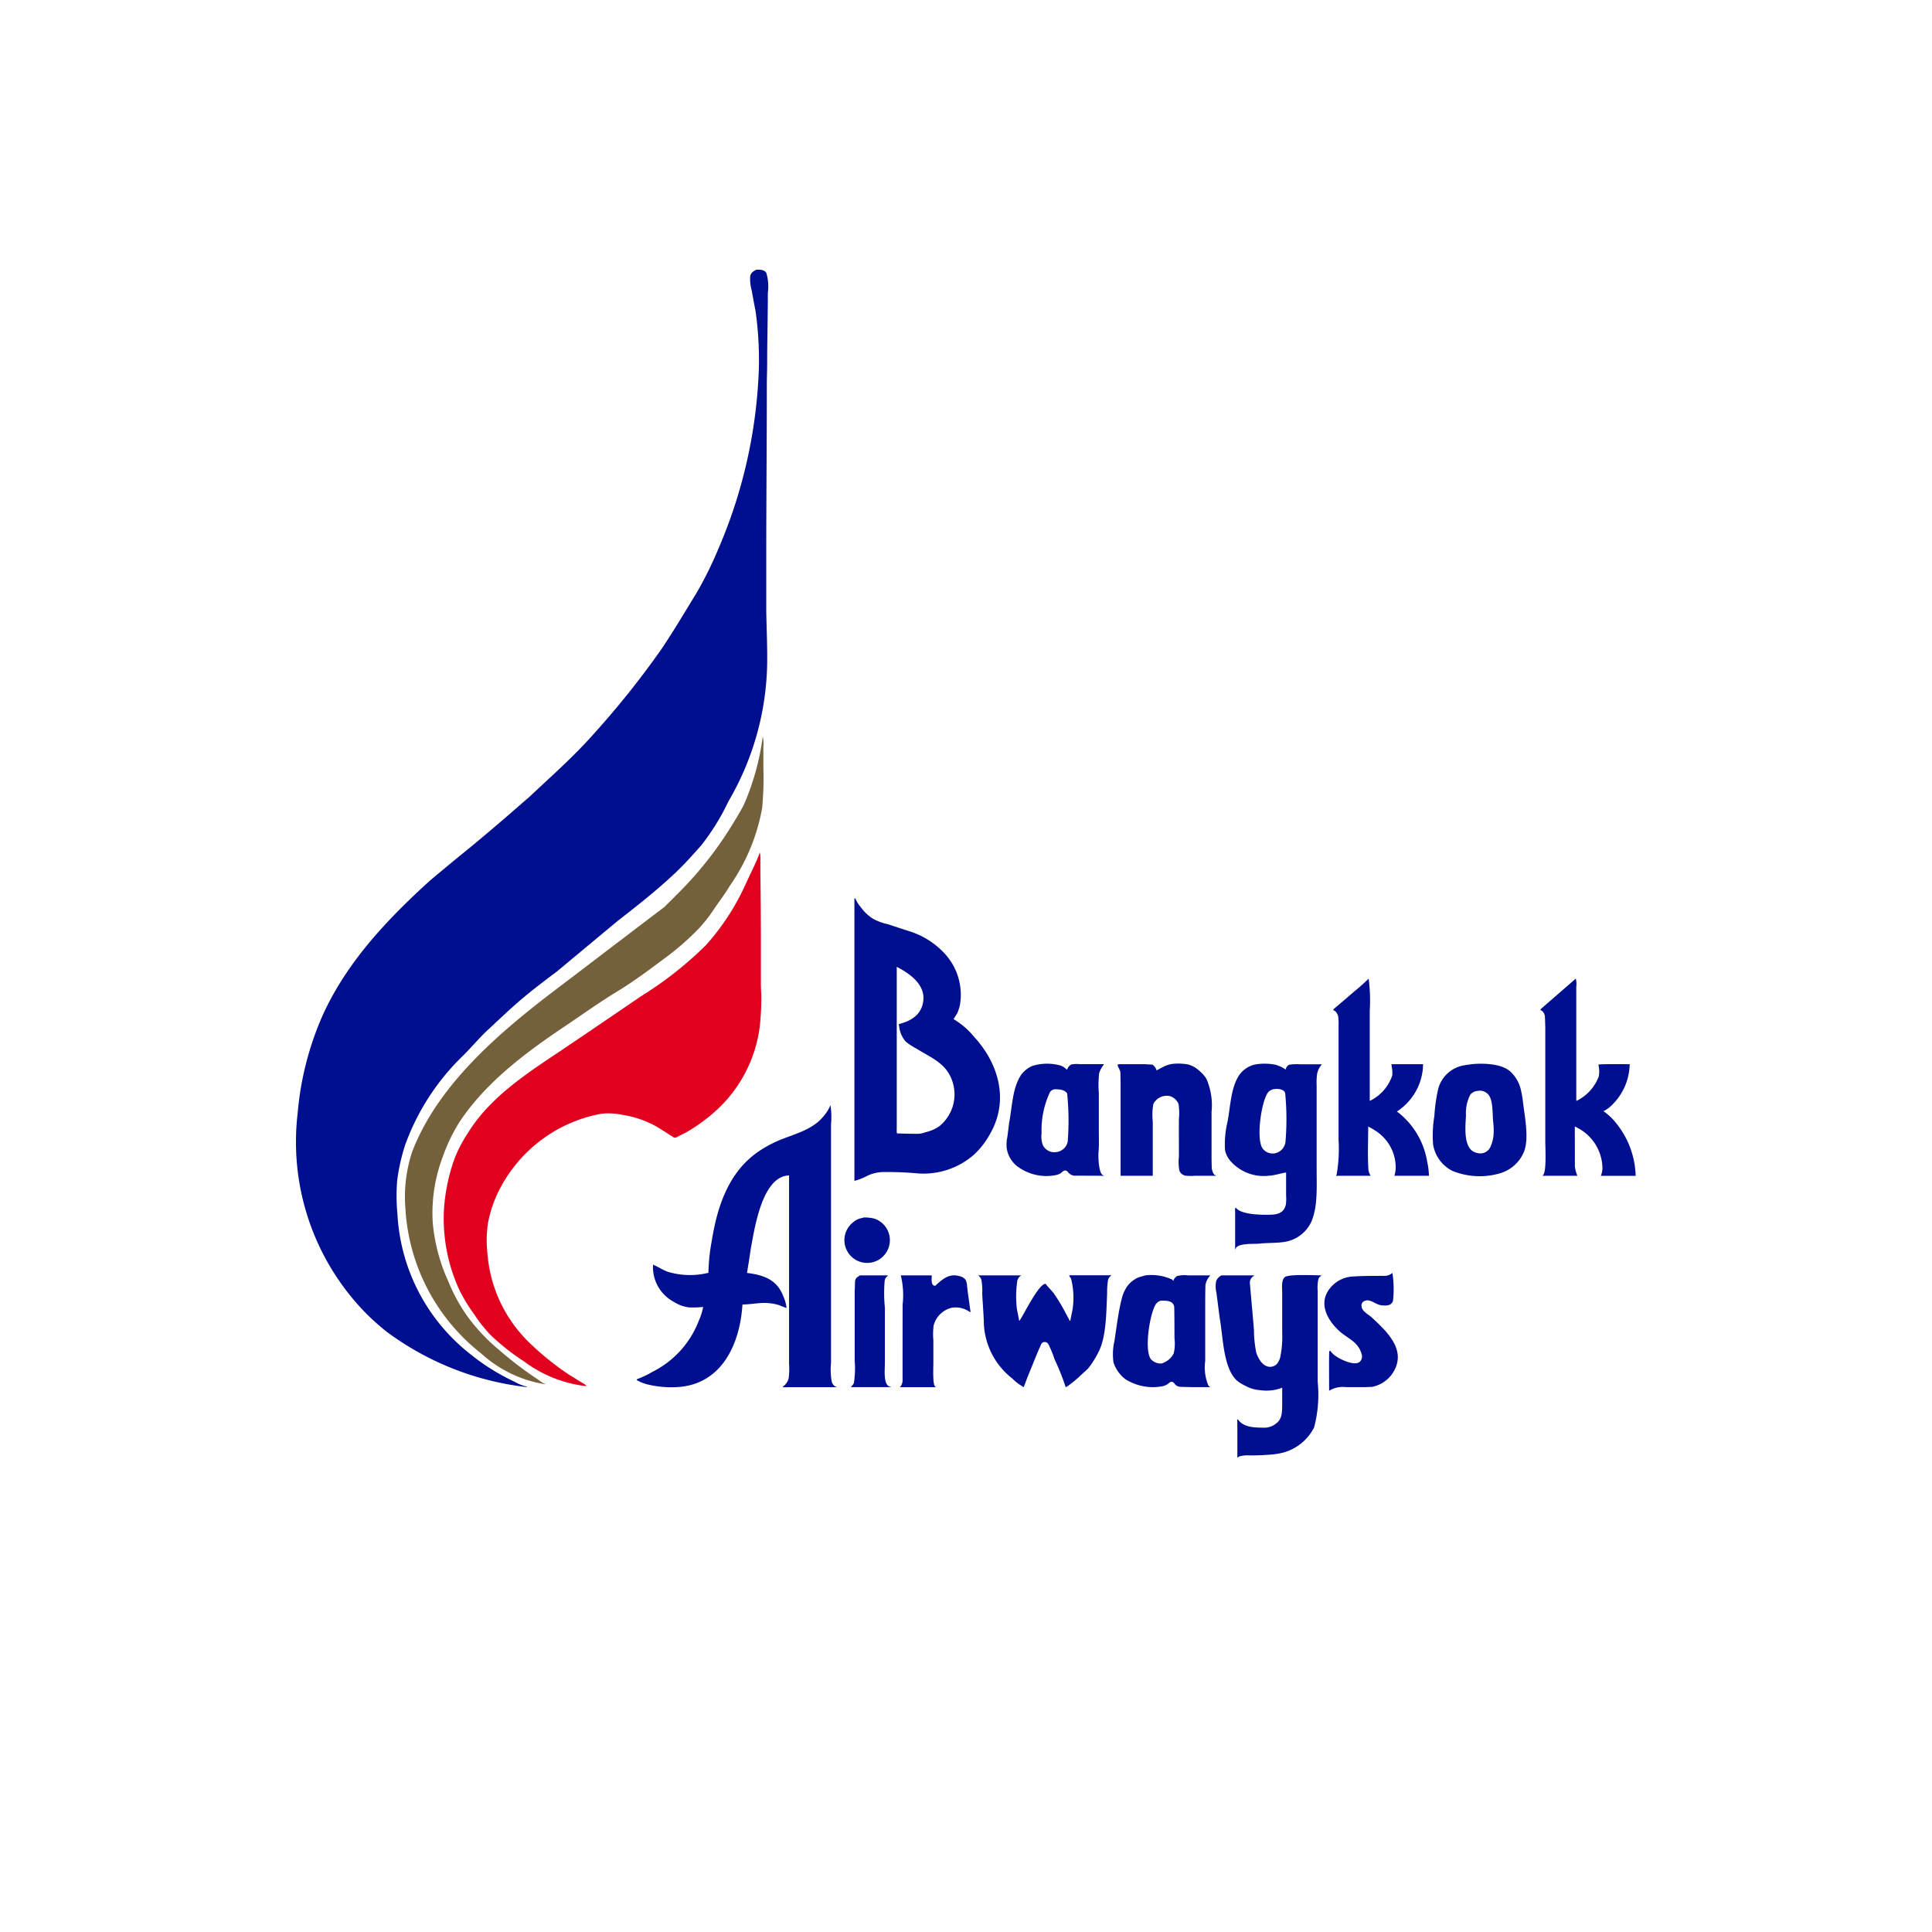 <svg xmlns="http://www.w3.org/2000/svg" xmlns:xlink="http://www.w3.org/1999/xlink" width="179.298" height="179.298" viewBox="0 0 179.298 179.298">
  <defs>
    <filter id="Ellipse_45" x="0" y="0" width="179.298" height="179.298" filterUnits="userSpaceOnUse">
      <feOffset input="SourceAlpha"/>
      <feGaussianBlur stdDeviation="1.858" result="blur"/>
      <feFlood flood-color="#030504" flood-opacity="0.051"/>
      <feComposite operator="in" in2="blur"/>
      <feComposite in="SourceGraphic"/>
    </filter>
  </defs>
  <g id="Group_1759" data-name="Group 1759" transform="translate(-434.797 -567.021)">
    <g transform="matrix(1, 0, 0, 1, 434.8, 567.02)" filter="url(#Ellipse_45)">
      <ellipse id="Ellipse_45-2" data-name="Ellipse 45" cx="84.076" cy="84.076" rx="84.076" ry="84.076" transform="translate(5.57 5.57)" fill="#fff"/>
    </g>
    <g id="Group_1514" data-name="Group 1514" transform="translate(462.301 592.049)">
      <path id="Path_580" data-name="Path 580" d="M432.249,661.782h3.018v.043a.72.72,0,0,0-.393.65c.126,1.45.261,2.9.381,4.353a10.778,10.778,0,0,0,.222,2.145c.2.562.592,1.3,1.306,1.3.546-.059.726-.35.9-.833a9.221,9.221,0,0,0,.195-2.282v-3.727c0-.476-.1-1.174.226-1.471.29-.311,2.774-.179,3.392-.179v.043a.569.569,0,0,0-.269.343,4.011,4.011,0,0,0-.056,1.086v8.407a11.8,11.8,0,0,1-.339,4.249,4.568,4.568,0,0,1-2.875,2.324,7.451,7.451,0,0,1-1.371.2c-.561.039-1.143.059-1.679.059a2.988,2.988,0,0,0-.984.085c-.041.034-.123.034-.123.1h-.084V675.46c0-.073-.051-.316.032-.316,0,.015.038.041.052.041.526.756,1.672.731,2.561.731a1.789,1.789,0,0,0,.9-.345c.6-.427.608-1,.616-1.758v-1.621c-.095.054-.067.054-.095.054a4.135,4.135,0,0,1-2.008.183,3.1,3.1,0,0,1-1.3-.392,3.643,3.643,0,0,1-.792-.485c-1.292-1.165-1.288-4.091-1.608-5.833-.1-.778-.2-1.556-.3-2.324a2.548,2.548,0,0,1-.019-1.1A1.033,1.033,0,0,1,432.249,661.782Z" transform="translate(-346.388 -568.451)" fill="#000f8f" fill-rule="evenodd"/>
      <path id="Path_581" data-name="Path 581" d="M413.823,661.777h4.011a.8.8,0,0,0-.38.514c-.017.134-.028.271-.047.4a9.641,9.641,0,0,0,.018,2.24c.074.359.147.711.206,1.055.027.007-.014,0,0,0s.052-.012.052-.038c.374-.5,1.746-3.391,2.4-3.391.215.29.487.549.72.833a16.594,16.594,0,0,1,1.175,1.95c.112.217.238.427.344.652.02-.007.035,0,.058,0,.058-.337.133-.682.2-1.009a7.24,7.24,0,0,0-.136-2.917c-.079-.1-.186-.238-.152-.3h3.876v.043a.638.638,0,0,0-.284.375,6.846,6.846,0,0,0-.09,1.28c-.079,1.741-.071,4-.793,5.415a8.921,8.921,0,0,1-.968,1.539c-.221.207-.441.407-.667.618a12.1,12.1,0,0,1-1.228,1.017c-.052.023-.1.023-.094.085h-.1a22.247,22.247,0,0,0-1.026-2.571,10.364,10.364,0,0,0-.577-1.409.435.435,0,0,0-.289-.195.368.368,0,0,0-.376.195c-.143.324-.281.64-.417.963-.277.683-.552,1.37-.844,2.068-.11.311-.237.634-.359.949-.06,0-.084.033-.084-.04a4.456,4.456,0,0,1-.969-.741,6.847,6.847,0,0,1-2.657-5.415c-.037-.82-.1-1.65-.145-2.478a5.241,5.241,0,0,0-.085-1.312A.883.883,0,0,0,413.823,661.777Z" transform="translate(-350.552 -568.445)" fill="#000f8f" fill-rule="evenodd"/>
      <path id="Path_582" data-name="Path 582" d="M408.012,661.778h2.873c0,.337-.1.967.321.967.636-.587,1.28-1.174,2.239-.9a.981.981,0,0,1,.588.353,1.628,1.628,0,0,1,.136.645c.094.777.211,1.549.316,2.336h-.065a2.231,2.231,0,0,0-1.7-.391,2.275,2.275,0,0,0-1.657,1.634,6.246,6.246,0,0,0-.027,1.38v2.151c0,.362-.089,2.159.21,2.159v.04h-3.3v-.04a.1.1,0,0,0,.06-.046,1.024,1.024,0,0,0,.171-.457c0-2.383,0-4.742.006-7.124A7.708,7.708,0,0,0,408.012,661.778Z" transform="translate(-351.919 -568.446)" fill="#000f8f" fill-rule="evenodd"/>
      <path id="Path_583" data-name="Path 583" d="M405.105,661.777h2.567v.043a.654.654,0,0,0-.295.512,13.714,13.714,0,0,0,.022,2.434v5.184c0,.556-.174,2.159.557,2.159v.04H404.24c0-.011.032-.028.032-.04h0a1.329,1.329,0,0,0,.25-.333,8.751,8.751,0,0,0,.08-2.063V663.15c.011-.259.023-.44.025-.693C404.627,662.019,404.848,661.927,405.105,661.777Z" transform="translate(-352.784 -568.445)" fill="#000f8f" fill-rule="evenodd"/>
      <path id="Path_584" data-name="Path 584" d="M446.2,661.593a10,10,0,0,1,.058,2.553.6.6,0,0,1-.3.395,1.146,1.146,0,0,1-.485.074c-.71.007-.885-.316-1.419-.456a.655.655,0,0,0-.538.09.412.412,0,0,0-.187.374c0,.533.644.808.974,1.122,1.484,1.377,3.334,3.128,1.853,5.247a2.99,2.99,0,0,1-1.823,1.171c-.249.017-.4.017-.656.028h-1.783a2.487,2.487,0,0,0-1.418.251c-.037.017-.112.074-.15.074,0-1.153-.016-2.292,0-3.444,0-.095,0-.264.1-.264a1.922,1.922,0,0,0,.6.556c.4.28,1.71.905,2.161.461a.682.682,0,0,0,.153-.7c-.292-1.074-1.142-1.377-1.917-2.008-1.187-1-2.14-2.619-1.074-4.03a2.908,2.908,0,0,1,2.315-1.167c.625-.056,2.074-.054,2.707-.054A1.148,1.148,0,0,0,446.2,661.593Z" transform="translate(-344.481 -568.488)" fill="#000f8f" fill-rule="evenodd"/>
      <path id="Path_585" data-name="Path 585" d="M405.489,657.421a3.74,3.74,0,0,1,1.055.108,2.11,2.11,0,1,1-1.962.319,1.622,1.622,0,0,1,.906-.392Z" transform="translate(-352.891 -569.46)" fill="#000f8f" fill-rule="evenodd"/>
      <path id="Path_586" data-name="Path 586" d="M406.105,648.963a7.722,7.722,0,0,1,.048,1.8v22.123a6.273,6.273,0,0,0,.068,1.746c.039.163.229.466.434.466a.054.054,0,0,1,0,.04h-4.5c-.1,0-.491.043-.491-.04a1.294,1.294,0,0,0,.559-.793,6.483,6.483,0,0,0,.036-1.322V655.487c-2.505.076-3.2,4.9-3.559,6.849-.107.729-.223,1.457-.344,2.2,1.534.192,2.765.607,3.36,2.143a3.642,3.642,0,0,1,.311,1.111c-.224-.079-.438-.157-.65-.25a4.16,4.16,0,0,0-1.012-.2c-.812-.079-1.62.124-2.432.124-.222,3.662-1.911,7.347-5.9,7.655a9.493,9.493,0,0,1-2.9-.233c-.192-.043-.4-.127-.591-.192-.132-.069-.269-.137-.407-.2V674.4a8.225,8.225,0,0,0,1.43-.678,8.818,8.818,0,0,0,4.31-4.733,5.525,5.525,0,0,0,.412-1.3,7.991,7.991,0,0,1-1.333.044,3.353,3.353,0,0,1-1.4-.52,3.639,3.639,0,0,1-1.916-3.453h.043c0,.025,0,.03,0,.037.466.178.864.475,1.339.636a7.1,7.1,0,0,0,3.712.1h.044a17.753,17.753,0,0,1,.312-2.985c.5-3.12,1.519-6.241,4.152-8.153a11,11,0,0,1,2.562-1.349c1.376-.534,2.812-.922,3.768-2.187A3.7,3.7,0,0,0,406.105,648.963Z" transform="translate(-356.535 -571.43)" fill="#000f8f" fill-rule="evenodd"/>
      <path id="Path_587" data-name="Path 587" d="M429.626,645.844a5.107,5.107,0,0,1,1.251.076,2.373,2.373,0,0,1,.985.546,3.252,3.252,0,0,1,.694.766,6.155,6.155,0,0,1,.483,3.1v3.995c0,.412.007.825.023,1.237.025.171.141.648.385.648a.312.312,0,0,1-.006.035h-1.959a4.48,4.48,0,0,1-.906-.019.753.753,0,0,1-.517-.451,4.177,4.177,0,0,1-.048-1.3c0-1.179-.009-2.333,0-3.485a5.57,5.57,0,0,0-.038-1.42,1.281,1.281,0,0,0-.832-.726,1.4,1.4,0,0,0-1.5.726,5.619,5.619,0,0,0-.057,1.638v5.039H424.6v-8.583c-.007-.341-.015-.689-.022-1.052-.018-.16-.295-.563-.244-.69a1.161,1.161,0,0,1,.139-.033c.227-.007.456.007.672,0h1.577c.249,0,.837.043.837.043a1,1,0,0,1,.387.55h0c0-.017.049-.03.053-.046.206-.115.416-.231.636-.338A2.526,2.526,0,0,1,429.626,645.844Z" transform="translate(-348.106 -572.157)" fill="#000f8f" fill-rule="evenodd"/>
      <path id="Path_588" data-name="Path 588" d="M459.437,639.438a2.1,2.1,0,0,1,.044.766c0,.659,0,1.292,0,1.929q0,4.34,0,8.638c.037,0,.1,0,.1-.023a4.146,4.146,0,0,0,1.989-2.233,2.691,2.691,0,0,0-.039-1.09c.054-.069,2.518-.043,2.906-.043a5.427,5.427,0,0,1-1.781,3.916,2.581,2.581,0,0,1-.657.441h0a5.576,5.576,0,0,1,.845.724,8.133,8.133,0,0,1,2.149,5.278h-3.22v-.035a1.921,1.921,0,0,0,.129-.875,4.288,4.288,0,0,0-2.244-3.508c-.069-.036-.284-.152-.284-.152h-.03c0,1.234.007,2.473.007,3.71a3.545,3.545,0,0,0,.231.859h-3.218a.106.106,0,0,1,0-.035.072.072,0,0,0,.051-.051c.318-.391.187-2.516.19-3.208q0-4.291,0-8.582c0-.661,0-1.314,0-1.968-.018-.325-.015-.575-.034-.9.007-.24-.213-.625-.434-.625,0,0,0-.062.134-.18S458.344,640.385,459.437,639.438Z" transform="translate(-340.699 -573.648)" fill="#000f8f" fill-rule="evenodd"/>
      <path id="Path_589" data-name="Path 589" d="M443.844,639.438a15.9,15.9,0,0,1,.1,2.966v8.366s.088,0,.088-.023a4.05,4.05,0,0,0,2-2.32,2.992,2.992,0,0,0-.017-.628c-.031-.143-.052-.355-.063-.418h0s0,.006.017,0h2.924a5.292,5.292,0,0,1-1.888,3.987,4.981,4.981,0,0,1-.547.411h0a4.226,4.226,0,0,1,.587.477,7.306,7.306,0,0,1,2.233,4.2,7.167,7.167,0,0,1,.162,1.28h-3.209a2.777,2.777,0,0,0,.1-1.177,4.038,4.038,0,0,0-1.925-3.042,4.726,4.726,0,0,0-.607-.35c0,1.306-.055,2.524.009,3.8a1.486,1.486,0,0,0,.1.54c.03.067.117.229.117.229h-3.209a.947.947,0,0,1,.06-.131,14.1,14.1,0,0,0,.173-3.2V643.79a4.935,4.935,0,0,0-.038-.869c-.059-.195-.213-.51-.472-.545h0a.86.86,0,0,1,.224-.253c.179-.15,1.059-.9,1.674-1.433A18.683,18.683,0,0,0,443.844,639.438Z" transform="translate(-344.329 -573.648)" fill="#000f8f" fill-rule="evenodd"/>
      <path id="Path_590" data-name="Path 590" d="M429.923,661.844a.77.77,0,0,0-.327.395.066.066,0,0,0-.009.042h-.039c0-.078-.131-.143-.191-.165a4.655,4.655,0,0,0-2.381-.337c-.206.062-.439.128-.636.188a2.615,2.615,0,0,0-.947.7,3.328,3.328,0,0,0-.591,1.23c-.335,1.281-.482,2.648-.693,3.987a5.388,5.388,0,0,0-.085,1.969,3.213,3.213,0,0,0,1.089,1.552,4.783,4.783,0,0,0,3.421.669,1.265,1.265,0,0,0,.486-.186c.118-.07.224-.222.387-.231.207-.007.254.176.386.291a.744.744,0,0,0,.406.173c.338.017.7.017,1.053.028h1.732v-.04c-.08,0-.132-.09-.174-.152a4.412,4.412,0,0,1-.274-2.244v-4.67c0-.787,0-1.568.02-2.347a1.615,1.615,0,0,1,.428-.875v-.043h-2.05a2.871,2.871,0,0,0-1.011.065m-.308,7.173a1.81,1.81,0,0,1-.73.768c-.11.059-.224.113-.35.167a1.243,1.243,0,0,1-1.042-.391c-.649-.9-.079-4.352.481-5.136a.91.91,0,0,1,.432-.3c.4,0,.911-.019,1.143.3a.558.558,0,0,1,.113.343c.022.948.017,1.9.022,2.844A4.055,4.055,0,0,1,429.615,669.017Z" transform="translate(-348.191 -568.447)" fill="#000f8f" fill-rule="evenodd"/>
      <path id="Path_591" data-name="Path 591" d="M456.425,649.465a8.914,8.914,0,0,0-.257-1.418,3.38,3.38,0,0,0-.889-1.447c-.915-.865-2.894-.783-3.649-.711.041,0-.587.091-.587.091a3,3,0,0,0-2.492,2.2,15.5,15.5,0,0,0-.355,2.516,10.776,10.776,0,0,0-.117,2.662,3.371,3.371,0,0,0,1.752,2.416,6.7,6.7,0,0,0,4.458.24A3.452,3.452,0,0,0,456.519,654c.472-1.18.067-3.276-.094-4.536m-2.726,2.8a3.377,3.377,0,0,1-.3,1.3,1.032,1.032,0,0,1-.751.589,1.306,1.306,0,0,1-1.028-.292c-.694-.694-.546-2.181-.491-3.2a3.726,3.726,0,0,1,.4-1.944,1,1,0,0,1,.709-.351,1.029,1.029,0,0,1,.937.308c.486.518.4,1.757.475,2.539A6.547,6.547,0,0,1,453.7,652.265Z" transform="translate(-342.584 -572.156)" fill="#000f8f" fill-rule="evenodd"/>
      <path id="Path_592" data-name="Path 592" d="M439.282,645.89a5.767,5.767,0,0,0-.894.043.552.552,0,0,0-.338.455s-.31-.194-.4-.24c-.179-.074-.179-.074-.473-.191a5.266,5.266,0,0,0-1.8-.067,2.171,2.171,0,0,0-.591.159,2.461,2.461,0,0,0-1.06.856c-.782,1.2-.8,2.838-1.078,4.305a9.129,9.129,0,0,0-.24,2.625,2.216,2.216,0,0,0,.44.959,4.1,4.1,0,0,0,3.623,1.446c.575-.031,1.075-.221,1.609-.3V658.1a3.619,3.619,0,0,1-.03.862c-.072.209-.192.821-1.208.885-.432.027-2.8.107-3.392-.6-.01,0,0,0-.036-.042-.1,0-.063.28-.063.365v3.5h.038c.058-.6,1.716-.481,2.161-.523.846-.1,1.754-.03,2.572-.2a3.291,3.291,0,0,0,2.293-1.82c.613-1.4.5-3.225.5-4.952v-7.751a5.586,5.586,0,0,1,.046-1.048,1.785,1.785,0,0,1,.37-.786c.056-.09.056-.03.056-.09h-2.11m-1.265,7.277a1.236,1.236,0,0,1-.986.986,1.165,1.165,0,0,1-1.117-.44c-.648-.891-.111-4.434.488-5.2.11-.168.255-.2.4-.286.419-.111,1.09-.072,1.2.35A25.243,25.243,0,0,1,438.017,653.167Z" transform="translate(-346.229 -572.156)" fill="#000f8f" fill-rule="evenodd"/>
      <path id="Path_593" data-name="Path 593" d="M421.979,645.913a.776.776,0,0,0-.388.475h0c0-.02,0,.012,0,0-.089,0-.234-.19-.317-.226a1.553,1.553,0,0,0-.56-.212,4.644,4.644,0,0,0-2.357.1,2.563,2.563,0,0,0-1.02.8c-.845,1.226-.845,3-1.135,4.489-.049.436-.11.862-.16,1.294a3.225,3.225,0,0,0-.059,1.091,2.641,2.641,0,0,0,.862,1.55,4.485,4.485,0,0,0,3.6.926,1.6,1.6,0,0,0,.507-.165c.138-.094.282-.281.459-.281s.264.187.391.3a1.006,1.006,0,0,0,.432.182c.927,0,1.843.009,2.754.009v-.034c-.476,0-.529-1.746-.488-2.155.058-.69.025-1.446.027-2.167,0-1.091,0-2.2,0-3.3a9.938,9.938,0,0,1,.031-1.873,2.577,2.577,0,0,1,.43-.787v-.043h-2.241a2.4,2.4,0,0,0-.821.043m-.281,7.088a1.163,1.163,0,0,1-.527.831,1.275,1.275,0,0,1-.619.207,1.175,1.175,0,0,1-1.184-.7,2.318,2.318,0,0,1-.1-1.052,8.281,8.281,0,0,1,.776-3.819.636.636,0,0,1,.419-.266c.464,0,.91.014,1.177.38A25.089,25.089,0,0,1,421.643,653.021Z" transform="translate(-350.055 -572.156)" fill="#000f8f" fill-rule="evenodd"/>
      <path id="Path_594" data-name="Path 594" d="M413.711,644.606s.277-.441.349-.557a3.94,3.94,0,0,0,.245-.775,5.619,5.619,0,0,0-1.3-4.622,7.512,7.512,0,0,0-3.511-2.239c-.632-.208-1.255-.407-1.879-.615a5.377,5.377,0,0,1-1.352-.49,4.17,4.17,0,0,1-1.14-1.063,3.265,3.265,0,0,1-.529-.843h-.083v26.215a5.857,5.857,0,0,0,1.272-.509,3.746,3.746,0,0,1,1.333-.312,31.826,31.826,0,0,1,3.34.132,7.115,7.115,0,0,0,5.152-1.745,7.467,7.467,0,0,0,1.483-1.912c1.815-3.138.787-6.553-1.452-9a7.252,7.252,0,0,0-1.923-1.663m-1.259,9.888a3.428,3.428,0,0,1-1.076.531c-.222.065-.43.125-.647.184a2.133,2.133,0,0,1-.37.038c-.613,0-1.248-.017-1.869-.038h0c-.085,0-.055-.324-.055-.419V639.754c1.169.6,2.746,1.66,2.442,3.3a2.192,2.192,0,0,1-.62,1.2,2.97,2.97,0,0,1-1.09.644c-.168.063-.334.116-.5.164-.078,0-.032.123-.009.187a2.505,2.505,0,0,0,.62,1.45,5.371,5.371,0,0,0,.976.637c1.027.657,2.261,1.138,2.959,2.229A3.8,3.8,0,0,1,412.452,654.493Z" transform="translate(-352.722 -575.054)" fill="#000f8f" fill-rule="evenodd"/>
      <path id="Path_595" data-name="Path 595" d="M402.932,629.944a2.538,2.538,0,0,1,.051.725v1.244c.025,1.911.046,3.917.046,5.872v4.457c.007.308.022.615.039.906a24.436,24.436,0,0,1-.144,2.96,12.712,12.712,0,0,1-4.235,7.953,16.155,16.155,0,0,1-2.627,1.881c-.295.138-.586.294-.883.445a.2.2,0,0,1-.095.018h-.116c-.481-.307-.963-.618-1.447-.92a9.411,9.411,0,0,0-3.386-1.2,6.373,6.373,0,0,0-1.884-.1,13.322,13.322,0,0,0-9.371,6.829,11.525,11.525,0,0,0-1.165,3.261,10.466,10.466,0,0,0-.069,2.8,12.877,12.877,0,0,0,3.765,8.231,25.586,25.586,0,0,0,3.8,3.092c.491.3.992.618,1.487.916.046.043.092.043.092.115h.039v.044a11.879,11.879,0,0,1-5.782-2.3,20.26,20.26,0,0,1-3.169-2.514,13.546,13.546,0,0,1-1.419-1.8,16.362,16.362,0,0,1-1.359-2.2,15.857,15.857,0,0,1-1.475-7.719,17.293,17.293,0,0,1,.991-4.63,12.446,12.446,0,0,1,1.187-2.27c2.225-3.67,6.151-5.988,9.549-8.3,2.2-1.482,4.388-2.979,6.579-4.469a34.1,34.1,0,0,0,6.009-4.736,22.252,22.252,0,0,0,3.8-5.93C402.15,631.722,402.6,630.856,402.932,629.944Z" transform="translate(-359.92 -575.859)" fill="#e1001e" fill-rule="evenodd"/>
      <path id="Path_596" data-name="Path 596" d="M403.883,621.227a2.917,2.917,0,0,1,.054.919v1.976a29.207,29.207,0,0,1-.118,3.759,18.211,18.211,0,0,1-2.993,7.183c-.444.746-.975,1.436-1.46,2.15a13.407,13.407,0,0,1-1.456,1.856,24.814,24.814,0,0,1-2.855,2.518c-1.593,1.184-3.113,2.342-4.782,3.347-1.69,1.034-3.31,2.2-4.951,3.3-3.5,2.356-7.1,5.055-9.534,8.67a16.013,16.013,0,0,0-1.6,3.3,14.669,14.669,0,0,0-.936,6.092,16.579,16.579,0,0,0,1.446,5.479,15.977,15.977,0,0,0,1.694,3.137,17.1,17.1,0,0,0,2.986,3.2,34.1,34.1,0,0,0,3.484,2.667c.164.1.624.49.8.49a.174.174,0,0,1,0,.051,11.429,11.429,0,0,1-5.912-2.853,18.416,18.416,0,0,1-7.03-13.405,13.385,13.385,0,0,1,.624-5.315c2.482-6.46,8.517-11.438,13.986-15.548,1.92-1.458,3.818-2.912,5.733-4.362,1.223-.942,2.471-1.877,3.7-2.815.36-.366.748-.735,1.1-1.1a34,34,0,0,0,5.1-6.384c.4-.651.815-1.311,1.163-1.994a23.181,23.181,0,0,0,1.753-6.328Z" transform="translate(-360.597 -577.889)" fill="#74613c" fill-rule="evenodd"/>
      <path id="Path_597" data-name="Path 597" d="M405.192,586.076c.375,0,.726-.011.927.3a4.509,4.509,0,0,1,.141,1.857c0,2.182-.065,4.351-.065,6.568,0,.636-.03,1.255-.03,1.888,0,5.456-.053,10.822-.053,16.3v4.724c.027,1.717.118,3.484.078,5.226A26.141,26.141,0,0,1,402.6,635.42a21.362,21.362,0,0,1-2.518,4.076c-.787.89-1.583,1.784-2.453,2.6-1.7,1.6-3.494,3.008-5.306,4.417-1.872,1.556-3.753,3.124-5.626,4.683-1.324.992-2.654,2-3.919,3.12-.792.7-1.587,1.465-2.375,2.193-.847.772-1.569,1.648-2.379,2.458a21.893,21.893,0,0,0-5.4,8.268,18.11,18.11,0,0,0-.757,3.314,17.138,17.138,0,0,0,.017,3.171,17.7,17.7,0,0,0,6.827,13.045,19.806,19.806,0,0,0,4.056,2.521,4.234,4.234,0,0,0,1.138.452.209.209,0,0,1,0,.04,26.887,26.887,0,0,1-13.048-5.161,21.767,21.767,0,0,1-2-1.8,22.7,22.7,0,0,1-6.235-18.438,28.4,28.4,0,0,1,2.394-9.263c2.222-4.8,5.825-8.656,9.873-12.334.883-.741,1.77-1.476,2.668-2.217,1.507-1.21,2.991-2.469,4.488-3.753.7-.607,1.388-1.213,2.084-1.811,2.037-1.918,4.143-3.768,6.008-5.883a82.126,82.126,0,0,0,6.292-7.893c1.107-1.656,2.126-3.374,3.154-5.05a34.207,34.207,0,0,0,2.05-4.114,46.094,46.094,0,0,0,3.792-16.82,32.175,32.175,0,0,0-.318-5.4c-.125-.605-.233-1.192-.338-1.806a3.917,3.917,0,0,1-.148-1.311C404.653,586.372,404.924,586.21,405.192,586.076Z" transform="translate(-362.504 -586.076)" fill="#000f8f" fill-rule="evenodd"/>
    </g>
  </g>
</svg>
